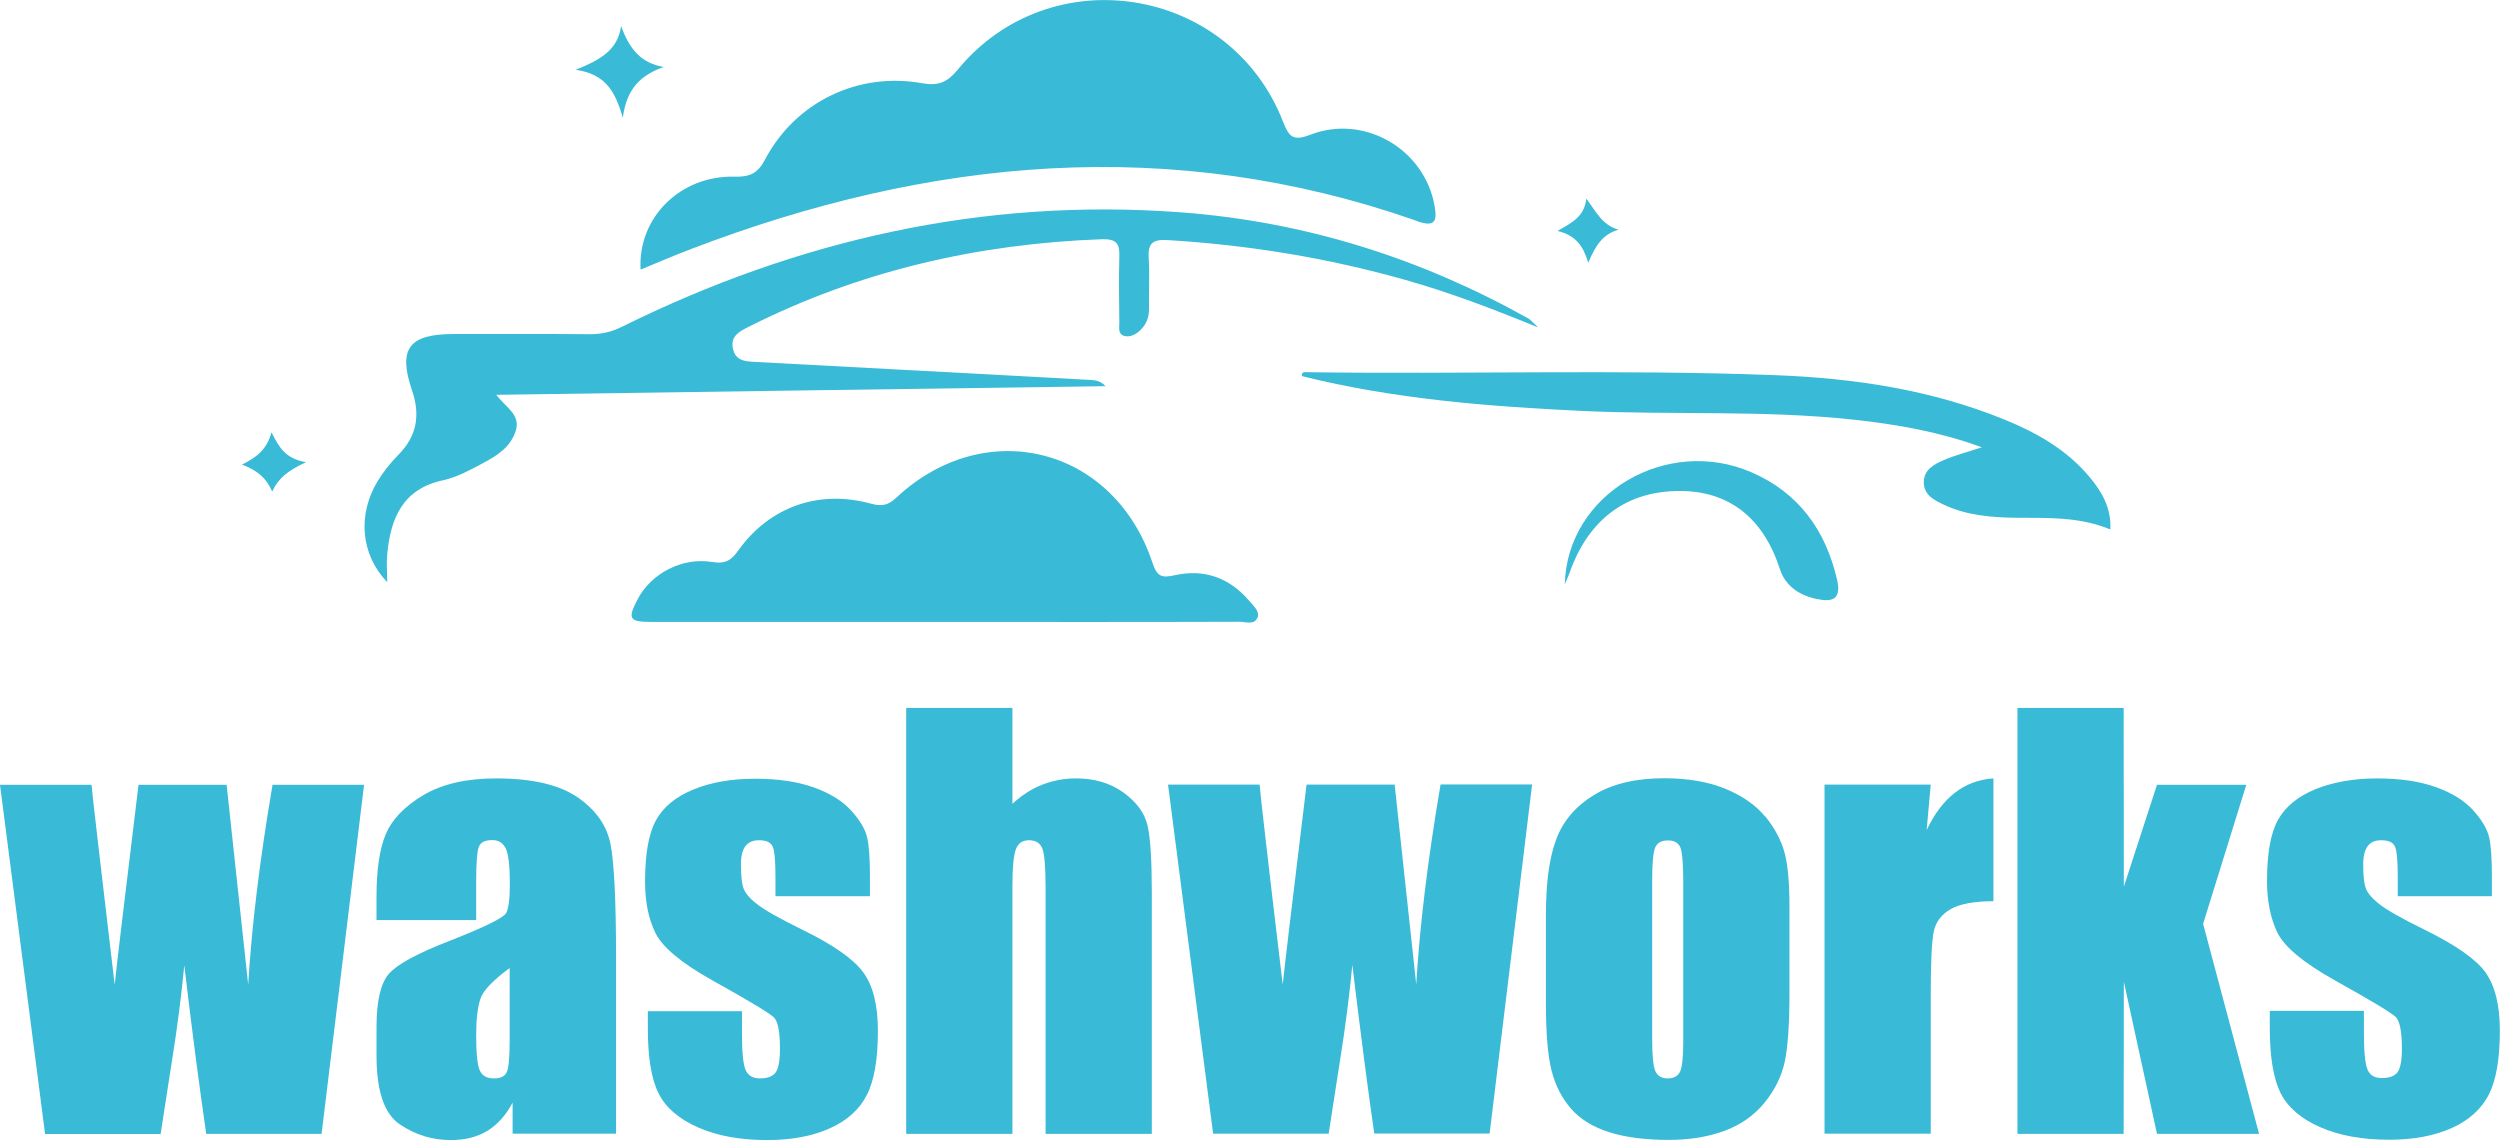 <?xml version="1.0" encoding="UTF-8"?>
<svg id="Layer_2" data-name="Layer 2" xmlns="http://www.w3.org/2000/svg" viewBox="0 0 144.75 66.01">
  <defs>
    <style>
      .cls-1 {
        fill: #39bad6;
      }
    </style>
  </defs>
  <g id="Laag_1" data-name="Laag 1">
    <g>
      <g>
        <path class="cls-1" d="M17.72,26.76c-1.04.48-1.61.93-1.96,1.7-.33-.77-.86-1.23-1.75-1.56.82-.41,1.43-.84,1.71-1.87.44.88.81,1.53,2,1.73Z"/>
        <path class="cls-1" d="M38.45,3.87c-1.3.46-2.16,1.2-2.39,2.95-.45-1.58-1.03-2.53-2.73-2.78,1.43-.57,2.44-1.14,2.63-2.53.46,1.25,1.09,2.15,2.49,2.37Z"/>
        <path class="cls-1" d="M72.79,35.78c-.17.42-.67.22-1.02.22-5.69.02-11.39.01-17.08.01-5.65,0-11.31,0-16.96,0-1.32,0-1.41-.18-.79-1.35.77-1.45,2.55-2.41,4.3-2.12.79.13,1.12-.12,1.53-.7,1.81-2.51,4.65-3.5,7.65-2.68.61.17.99.11,1.46-.33,5.17-4.85,12.64-2.96,14.86,3.79.26.77.53.85,1.26.69,1.72-.39,3.19.14,4.34,1.49.24.28.62.61.47.98Z"/>
        <path class="cls-1" d="M82.03,12.79c-14.21-4.99-28.18-3.66-42,1.62-.95.36-1.88.76-2.94,1.2-.17-3.02,2.32-5.47,5.45-5.38.89.02,1.34-.2,1.76-1,1.76-3.33,5.38-5.08,9.1-4.41.92.16,1.43-.04,2.03-.76,5.35-6.55,15.79-4.89,18.86,2.99.34.87.58,1.14,1.58.75,3.13-1.21,6.61.84,7.19,4.11.16.88.04,1.27-1.02.89Z"/>
        <path class="cls-1" d="M89.06,18.96c-2.73-1.12-5.17-2.04-7.68-2.75-4.52-1.28-9.12-2.03-13.8-2.31-.87-.05-1.12.22-1.07,1.04.06.98,0,1.96.02,2.93,0,.54-.18.99-.61,1.34-.25.2-.53.32-.82.24-.38-.1-.29-.47-.29-.75-.01-1.28-.04-2.55,0-3.83.03-.74-.15-1.04-.99-1.02-7.19.26-14.05,1.83-20.49,5.08-.51.26-1.03.52-.9,1.22.14.77.76.78,1.38.81,6.46.34,12.91.69,19.36,1.04.28.02.56.06.84.36-11.69.16-23.38.33-35.28.5.56.73,1.43,1.15,1.13,2.09-.3.93-1.06,1.42-1.85,1.84-.75.4-1.52.83-2.33,1.01-2.37.5-3.06,2.2-3.26,4.29-.05.49,0,.98,0,1.62-1.54-1.62-1.73-3.9-.55-5.86.33-.54.74-1.05,1.18-1.5,1.08-1.08,1.3-2.29.81-3.74-.83-2.43-.18-3.27,2.41-3.27,2.64,0,5.27-.01,7.91.01.65,0,1.23-.13,1.83-.43,10.19-5.04,20.93-7.47,32.31-6.63,7.18.53,13.91,2.64,20.19,6.16.1.06.19.17.54.5Z"/>
        <path class="cls-1" d="M93.71,13.3c-.92.26-1.33.92-1.75,1.91-.3-.99-.73-1.58-1.78-1.84.84-.48,1.55-.82,1.67-1.87.59.8.93,1.54,1.87,1.8Z"/>
        <path class="cls-1" d="M105.25,34.7c-1.02-.21-1.86-.73-2.19-1.74-.95-2.94-2.94-4.61-6.02-4.53-3.12.08-5.17,1.86-6.19,4.81-.04.12-.1.23-.25.59.14-5.27,5.92-8.61,10.82-6.48,2.72,1.18,4.29,3.35,4.95,6.23.23,1.03-.18,1.31-1.12,1.11Z"/>
        <path class="cls-1" d="M122.2,30.66c-1.8-.75-3.62-.67-5.43-.68-1.46-.02-2.89-.13-4.23-.76-.54-.26-1.12-.54-1.15-1.24-.03-.78.59-1.1,1.18-1.35.65-.28,1.35-.46,2.18-.73-2.48-.91-4.94-1.33-7.42-1.6-5.25-.57-10.53-.26-15.8-.51-5.43-.26-10.84-.69-16.14-2.01-.05-.28.17-.23.3-.23,9.01.13,18.03-.17,27.04.17,4.56.17,9.05.83,13.32,2.57,1.87.76,3.6,1.74,4.92,3.31.71.85,1.28,1.78,1.22,3.06Z"/>
      </g>
      <path class="cls-1" d="M21.08,45.44l-2.46,20.21h-6.68c-.36-2.47-.79-5.72-1.27-9.76-.17,1.78-.4,3.57-.69,5.38l-.68,4.39H2.61L0,45.44h5.3c.04.53.49,4.39,1.34,11.58.07-.74.53-4.6,1.38-11.58h5.1l1.25,11.58c.2-3.38.67-7.24,1.41-11.58h5.3Z"/>
      <path class="cls-1" d="M27.57,53.27h-5.77v-1.36c0-1.56.18-2.77.54-3.62s1.08-1.6,2.17-2.25c1.09-.65,2.5-.97,4.23-.97,2.08,0,3.65.37,4.71,1.1s1.69,1.64,1.9,2.71c.21,1.07.32,3.28.32,6.62v10.14h-5.99v-1.8c-.38.72-.86,1.26-1.45,1.63-.59.36-1.3.54-2.12.54-1.08,0-2.06-.3-2.96-.91-.9-.6-1.35-1.93-1.35-3.97v-1.66c0-1.51.24-2.54.72-3.09.48-.55,1.66-1.19,3.55-1.92,2.02-.79,3.1-1.33,3.24-1.6.14-.27.21-.83.21-1.68,0-1.06-.08-1.74-.24-2.06-.16-.32-.42-.48-.78-.48-.42,0-.68.13-.78.4-.1.27-.15.97-.15,2.09v2.12ZM29.52,56.04c-.98.72-1.56,1.32-1.71,1.81-.16.49-.24,1.19-.24,2.1,0,1.05.07,1.72.21,2.03s.41.46.81.46.64-.12.75-.36c.12-.24.17-.87.17-1.88v-4.16Z"/>
      <path class="cls-1" d="M50.35,51.89h-5.45v-1.1c0-.93-.05-1.52-.16-1.77-.11-.25-.37-.37-.8-.37-.34,0-.6.11-.78.34-.17.23-.26.57-.26,1.03,0,.62.04,1.07.13,1.36.09.29.34.61.78.95.43.35,1.32.85,2.66,1.51,1.79.87,2.96,1.7,3.52,2.47.56.77.84,1.89.84,3.37,0,1.64-.21,2.89-.64,3.72-.43.84-1.14,1.48-2.14,1.93-1,.45-2.21.68-3.62.68-1.56,0-2.9-.24-4.01-.73-1.11-.49-1.88-1.15-2.29-1.98-.42-.83-.62-2.09-.62-3.78v-.97h5.45v1.28c0,1.09.07,1.79.21,2.12.14.32.41.49.82.49.44,0,.74-.11.91-.33.17-.22.26-.68.26-1.38,0-.96-.11-1.57-.34-1.81-.23-.24-1.43-.96-3.58-2.16-1.81-1.01-2.91-1.94-3.3-2.76-.4-.83-.59-1.81-.59-2.95,0-1.61.21-2.8.64-3.57.43-.77,1.15-1.36,2.17-1.77,1.02-.42,2.21-.62,3.56-.62s2.48.17,3.42.51c.94.34,1.66.79,2.16,1.35.5.56.81,1.08.91,1.55.11.48.16,1.22.16,2.24v1.17Z"/>
      <path class="cls-1" d="M58.62,40.99v5.55c.53-.49,1.1-.86,1.71-1.1s1.27-.37,1.97-.37c1.08,0,1.99.27,2.75.82s1.22,1.18,1.39,1.9.25,2.02.25,3.92v13.94h-6.15v-14.23c0-1.18-.06-1.93-.18-2.27-.12-.33-.38-.5-.78-.5-.38,0-.63.17-.76.52-.13.34-.2,1.03-.2,2.06v14.42h-6.15v-24.66h6.15Z"/>
      <g>
        <path class="cls-1" d="M82,57.01l-1.25-11.58h-5.1c-.85,6.98-1.31,10.84-1.38,11.58-.86-7.19-1.3-11.05-1.34-11.58h-5.3l2.61,20.21h6.69l.68-4.39c.29-1.81.52-3.6.69-5.38.49,4.04.91,7.29,1.27,9.76h6.68l2.46-20.21h-5.3c-.74,4.34-1.21,8.2-1.41,11.58Z"/>
        <path class="cls-1" d="M102.21,47.29c-.54-.66-1.3-1.2-2.29-1.61s-2.18-.62-3.56-.62c-1.64,0-3,.32-4.05.96-1.06.64-1.79,1.49-2.19,2.54-.41,1.06-.61,2.52-.61,4.4v5.18c0,1.72.11,3,.33,3.86.22.86.6,1.59,1.12,2.19.52.6,1.26,1.06,2.2,1.36.94.3,2.1.45,3.46.45,1.22,0,2.3-.18,3.24-.53s1.71-.89,2.31-1.63c.6-.74.99-1.53,1.17-2.38.18-.85.27-2.18.27-4v-4.95c0-1.43-.1-2.5-.3-3.2s-.57-1.38-1.1-2.04ZM97.46,60.33c0,.87-.06,1.44-.18,1.71-.12.26-.36.4-.72.4s-.59-.14-.72-.43c-.12-.29-.18-.91-.18-1.87v-9.12c0-1.04.06-1.69.18-1.96.12-.27.37-.4.73-.4s.6.13.72.4c.11.27.17.92.17,1.96v9.32Z"/>
        <path class="cls-1" d="M111.55,48.09l.24-2.66h-6.15v20.21h6.15v-7.98c0-1.96.06-3.21.18-3.75.12-.54.45-.97.97-1.27s1.36-.46,2.48-.46v-7.11c-1.7.11-2.99,1.12-3.88,3.02Z"/>
        <polygon class="cls-1" points="130.06 45.44 124.89 45.44 122.97 51.34 122.96 40.99 116.81 40.99 116.81 65.65 122.96 65.65 122.97 56.84 124.89 65.65 130.8 65.65 127.56 53.49 130.06 45.44"/>
        <path class="cls-1" d="M143.92,56.31c-.56-.77-1.73-1.59-3.52-2.47-1.34-.66-2.23-1.16-2.66-1.51-.43-.34-.69-.66-.78-.95-.09-.29-.13-.74-.13-1.36,0-.46.09-.8.26-1.03.17-.23.43-.34.78-.34.43,0,.69.12.8.37.11.25.16.84.16,1.77v1.1h5.45v-1.17c0-1.01-.05-1.76-.16-2.24-.11-.48-.41-.99-.91-1.55-.5-.56-1.22-1.01-2.16-1.35-.94-.34-2.08-.51-3.42-.51s-2.53.21-3.56.62c-1.02.42-1.74,1.01-2.17,1.77-.43.77-.64,1.96-.64,3.57,0,1.14.2,2.12.59,2.95.4.83,1.5,1.75,3.3,2.76,2.15,1.2,3.35,1.92,3.58,2.16.22.24.34.85.34,1.81,0,.7-.09,1.16-.26,1.38-.17.22-.48.33-.91.33-.41,0-.68-.16-.82-.49-.14-.33-.21-1.03-.21-2.12v-1.28h-5.45v.97c0,1.69.21,2.94.62,3.78.42.83,1.18,1.49,2.29,1.98,1.11.49,2.45.73,4.01.73,1.41,0,2.62-.23,3.62-.68,1-.45,1.71-1.1,2.14-1.93.43-.84.64-2.08.64-3.72,0-1.47-.28-2.59-.84-3.37Z"/>
      </g>
    </g>
  </g>
</svg>
